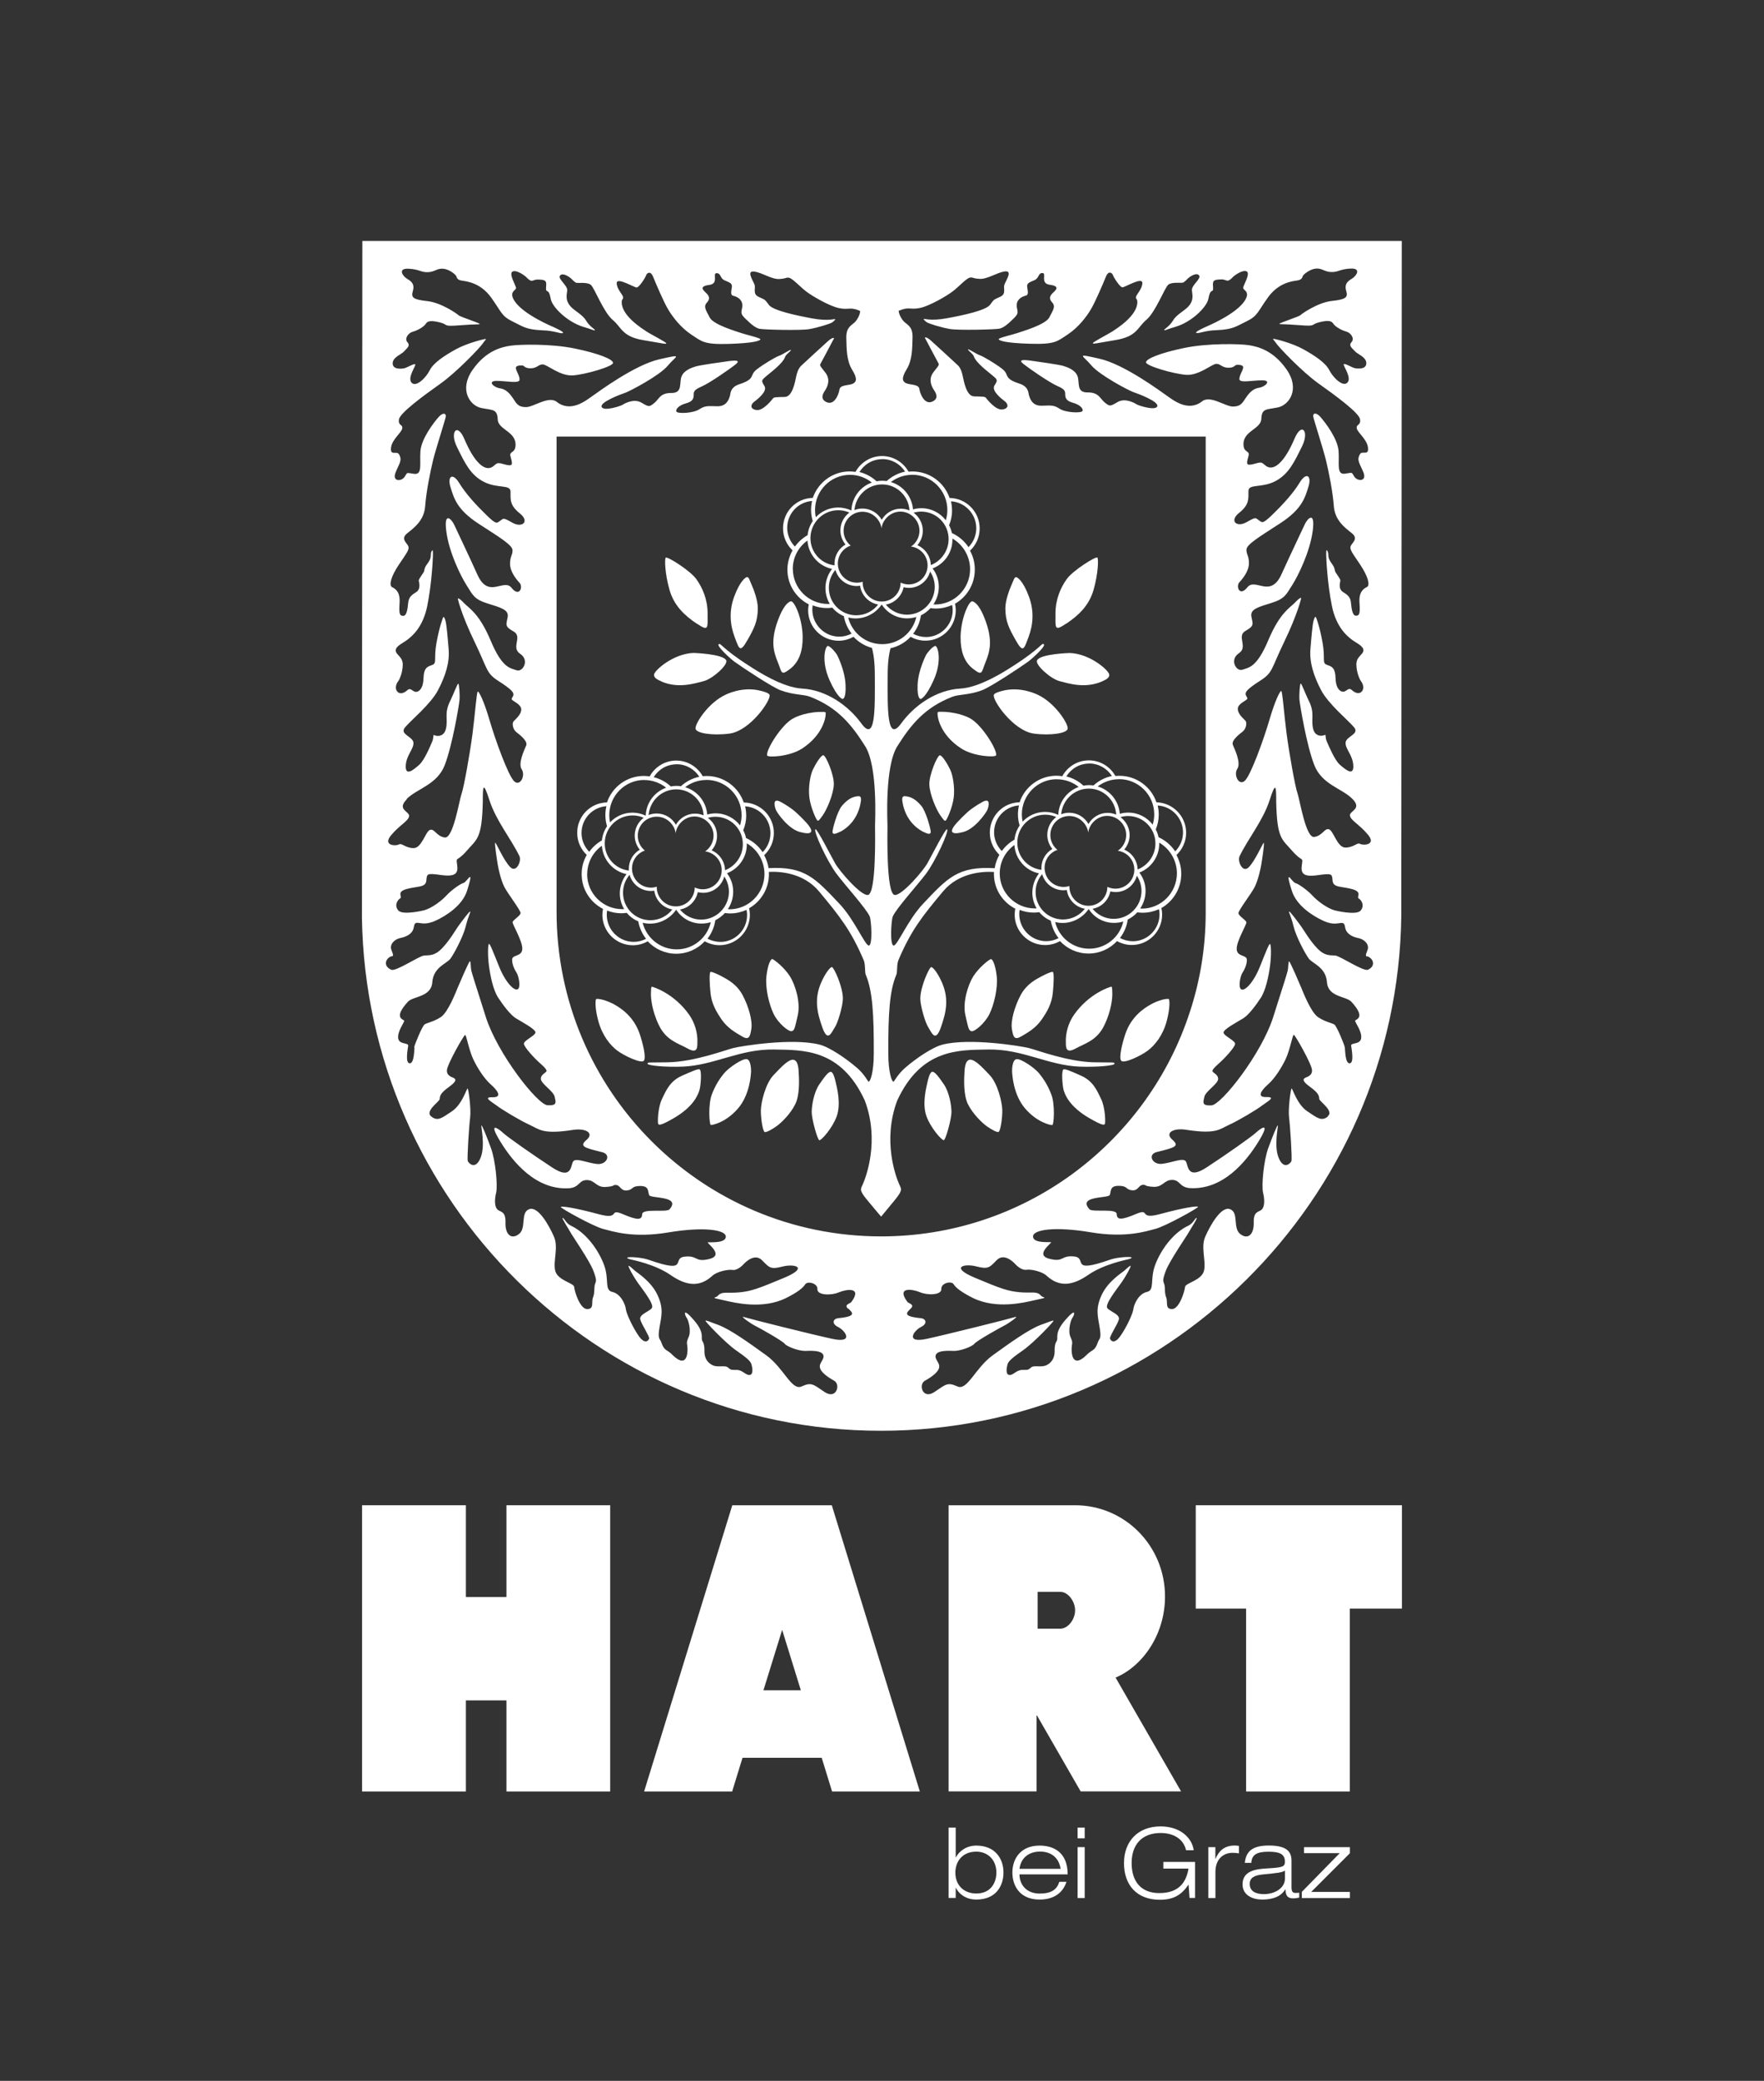 <?xml version="1.0" encoding="UTF-8"?> <svg xmlns="http://www.w3.org/2000/svg" id="a" viewBox="0 0 253.68 299.22"><rect x="0" y="0" width="253.68" height="299.22" fill="#333333" stroke="none"/><defs><style>.b{fill:#fff;}</style></defs><polygon class="b" points="72.83 216.45 72.83 229.65 67 229.65 67 216.45 52.07 216.45 52.07 257.61 67 257.61 67 244.51 72.83 244.51 72.83 257.61 87.75 257.61 87.75 216.45 72.83 216.45"></polygon><polygon class="b" points="171.96 216.45 171.96 231.31 179.2 231.31 179.2 257.61 194.12 257.61 194.12 231.31 201.61 231.31 201.61 216.45 171.96 216.45"></polygon><path class="b" d="M112.48,234.37l2.69,8.69h-5.38l2.69-8.69Zm19.8,23.24l-12.66-41.16h-14.31l-12.68,41.16h12.66l1.49-4.84h11.39l1.49,4.84h12.61Z"></path><path class="b" d="M154.61,231.56c0,1.3-1.01,2.64-2.13,2.64h-3.26v-5.3h3.26c1.12,0,2.13,1.37,2.13,2.66m12.93-1.99c0-7.29-5.79-13.12-12.93-13.12-.32,0-18.19,0-18.19,0v41.15h12.65v-11.02l6.34,11.02h14.44l-9.42-16.37c3.71-1.53,7.11-6,7.11-11.67"></path><path class="b" d="M140.4,272.28c2.08,0,2.89-1.55,2.89-3.01,0-1.86-1.27-3.01-2.89-3.01-2.08,0-3.01,1.51-3.01,3.01,0,1.91,1.31,3.01,3.01,3.01m-3.98-9.48h1.02v4.28h.03c.47-.93,1.56-1.69,2.93-1.69,2.68,0,3.91,1.84,3.91,3.88,0,1.79-.97,3.88-3.91,3.88-1.74,0-2.65-1.07-2.93-1.69h-.03v1.46h-1.02v-10.13Z"></path><path class="b" d="M152.53,268.73c-.29-1.8-1.59-2.48-2.96-2.48s-2.72,.69-2.96,2.48h5.91Zm.84,1.86c-.41,1.29-1.49,2.56-3.87,2.56-2.94,0-3.91-2.1-3.91-3.88,0-2.04,1.23-3.88,3.91-3.88,1.85,0,4.04,.82,4.04,4.14h-6.93c0,1.52,1.06,2.76,2.89,2.76,1.71,0,2.49-.58,2.84-1.69h1.02Z"></path><path class="b" d="M154.97,272.93h1.02v-7.32h-1.02v7.32Zm0-8.58h1.02v-1.55h-1.02v1.55Z"></path><path class="b" d="M170.93,271.03h-.03c-1.01,1.48-2.17,2.15-4.1,2.15-3.34,0-5.16-2.14-5.16-5.27s2-5.28,5.27-5.28c2.75,0,4.5,1.58,4.76,3.43h-1.1c-.4-1.7-1.89-2.48-3.66-2.48-2.69,0-4.17,1.67-4.17,4.32s1.35,4.32,3.98,4.32c2.96,0,3.89-1.72,4.2-3.52h-3.62v-.96h4.56v5.18h-.79l-.14-1.9Z"></path><path class="b" d="M173.76,265.61h1.02v1.67h.03c.37-.87,1.05-1.9,2.75-1.9,.29,0,.46,.03,.61,.06v1.07c-.32-.06-.62-.08-.94-.08-1.1,0-2.44,.69-2.44,2.77v3.73h-1.02v-7.32Z"></path><path class="b" d="M184.79,268.99c-.46,.29-1.15,.35-3.19,.55-1.19,.11-1.88,.48-1.88,1.35,0,1.14,.97,1.48,2.07,1.48,1.38,0,3-.76,3-2.26v-1.11Zm-5.77-1.13c.15-1.53,.97-2.48,3.42-2.48s3.29,.76,3.29,2.17v3.83c0,.61,.17,.82,.57,.82,.18,0,.36-.01,.54-.03v.7c-.21,.04-.52,.11-.86,.11-1.04,0-1.09-.72-1.11-1.29h-.03c-.32,.48-1.01,1.46-3.36,1.46-1.23,0-2.79-.55-2.79-2.19,0-1.98,2-2.21,3.58-2.29,2.24-.13,2.51-.25,2.51-.97,0-1.06-.69-1.43-2.37-1.43s-2.39,.44-2.46,1.6h-.94Z"></path><polygon class="b" points="187.53 265.61 187.53 266.48 192.66 266.48 187.21 272.05 187.21 272.93 194.13 272.93 194.13 272.05 188.56 272.05 194.13 266.48 194.13 265.61 187.53 265.61"></polygon><path class="b" d="M121.14,100.51s.56,.13,.46-2.04-1.24-4.33-1.24-4.33c-.03-.07-.85-1.21-1.33-1.26-.42,.19-.9,2.27,.24,4.87,1.15,2.6,1.87,2.76,1.87,2.76"></path><path class="b" d="M113.62,96.19c1.37-1.05,1.81-2.68,1.81-4.5,0-2.23-.8-4.01-.8-4.01-.57-1.33-.89-1.21-.89-1.21,0,0-.88,0-1.9,2.82-1.02,2.82-.63,4.36,0,5.89,.63,1.54,.42,2.05,1.79,1"></path><path class="b" d="M107.48,92.07c.98-1.73,1.5-2.74,1.5-4.63,0-1.18-.66-2.8-.66-2.8-.57-1.33-.62-1.66-.89-1.66-.15,0-.97,.46-1.83,2.77-.78,2.08-.62,4.06,.03,5.8,.68,1.81,.78,2.39,1.85,.51"></path><path class="b" d="M100.22,89.68c1.74,1.17,1.54,.65,1.54-1.5,0-1.98-.74-3.69-1.64-4.93-.87-1.2-4.14-3.27-4.38-3.06-.18,.16-.13,2.25,.53,4.59,.66,2.34,2.2,3.74,3.94,4.91"></path><path class="b" d="M95.12,98c2.43,1.05,4.75,.28,6.06-.05s3.55-2.36,3.26-2.99c-.44-.94-4.7-1.07-4.7-1.07-2.96,.1-5.69,2.57-5.69,3.14,0,.44,.44,.68,1.08,.96"></path><path class="b" d="M109.49,99.36c-2.71-.76-5.19,.56-5.19,.56-2.37,1.11-4.28,3.98-4.28,4.82,0,.7,2.44,1.07,4.88,.75,3.03-.4,6.13-4.98,5.75-5.61-.15-.25-.78-.42-1.14-.52"></path><path class="b" d="M117.78,102.37c-2.37,.12-3.72,.94-3.72,.94-1.65,.86-3.94,4.53-3.74,5.32,.08,.32,3.19,.2,5.03-.99,3.03-1.97,3.38-4.53,3.38-4.81,0-.45,.22-.49-.95-.45"></path><path class="b" d="M120.89,119.58c2.08-1.14,2.66-3.1,2.82-3.85,.16-.76,.22-1.27-.28-1.24-.94,.06-1.61,.54-2.33,1.36-.72,.83-1.4,3.47-1.38,3.78,.02,.4,.37,.34,1.17-.06"></path><path class="b" d="M114.25,116.62c-.31-.26-1.21-.91-2.02-1.33-1.21-.63-.83,.76-.63,1.21,.21,.45,1.75,2.69,3.44,3.14,1.68,.45,1.9,0,1.37-.78-.49-.72-1.85-1.98-2.16-2.24"></path><path class="b" d="M118.4,108.6c-.37,0-1.17,1.36-1.52,2.11-.35,.75-.66,2.48-.49,3.93,.17,1.45,1.01,3.31,1.18,3.35,.13,.03,.14,.12,.75-.75,.61-.87,1.52-2.99,1.59-4.4,.07-1.38-1.15-4.24-1.51-4.24"></path><path class="b" d="M120.05,147.75c.46-.7,1.13-3.03,1.16-4.08,.05-1.68-1.3-4.63-1.58-4.61-.28,.02-.9,.89-1.37,1.86-1.25,2.56-.79,4.59,0,6.82,.79,2.24,1.32,.7,1.79,0"></path><path class="b" d="M113.85,148.28c.42-.09,.46-.49,.88-2.31,.42-1.82-.35-4.35-1.14-5.59-.81-1.28-2.3-2.44-2.53-2.47-.23-.02-.65,.79-.84,2.47-.19,1.68,.37,4.05,1.04,5.43,.67,1.37,2.16,2.56,2.58,2.47"></path><path class="b" d="M106.7,149.03c1,.58,1.16,.09,1.35-1.07,.19-1.17-.39-3.24-1.25-4.85-.86-1.62-2.23-2.29-3.02-2.72-.48-.26-1.42-.7-1.6-.63-.19,.07-.16,1.56,0,3.05,.16,1.49,.77,2.58,1.6,3.8,.84,1.21,1.93,1.84,2.93,2.42"></path><path class="b" d="M98.9,150.78c1.35,.75,1.39-.09,1.39-.81,.07-1.44-.38-2.91-1.18-4.05-2.18-3.1-5.22-4.03-5.36-4.03s-.12,.42-.14,.95c-.02,.54,.09,2.42,1.16,4.61,1.07,2.19,2.78,2.58,4.13,3.33"></path><path class="b" d="M88.37,144.45c-1.12-.62-2.4-.92-2.64-.78-.1,.06-.23,1.19,.33,3.21s1.69,3.42,2.69,4.18c1,.76,3.51,1.94,3.85,1.46,.35-.49-.16-2.54-.63-3.91-.86-2.47-2.69-3.64-3.61-4.16"></path><path class="b" d="M98.05,154.7c-1.68,.74-2.26,2.08-2.87,3.38-.61,1.29-.62,3.46-.52,3.55,.1,.09,.15,.38,2.28-.87,2.83-1.65,3.48-3.38,3.67-4.09,.18-.69,.32-2.66,.02-2.88-.21-.16-1.21,.31-2.59,.91"></path><path class="b" d="M107.36,152.3c-.65-.07-2.57,1.23-3.26,2.07-.51,.62-1.23,1.64-1.75,3.06-.52,1.42-.36,4.32-.12,4.34,.24,.02,2.17-.37,3.89-2.36,1.72-1.99,1.86-4.83,1.89-5.31,.01-.21,0-1.73-.65-1.81"></path><path class="b" d="M114.12,152.39c-.71-.09-1.72,.98-2.89,2.22-1.17,1.24-1.79,3.93-1.81,5.05-.02,1.12,.28,3.11,.57,3.13,.3,.02,.94-.33,1.62-.8,.78-.54,2.07-1.83,2.75-3.2,.68-1.36,.56-3.67,.5-4.59-.02-.28-.03-1.71-.75-1.8"></path><path class="b" d="M119.48,154.12c-.35,0-.85,.63-1.65,1.8-.8,1.17-1.1,3.07-1.1,4.02s.82,3.97,1.1,4.02c.28,.05,1.88-1.74,2.49-3.42,.68-1.89,0-4.29-.16-5.01-.07-.33-.33-1.4-.68-1.4"></path><path class="b" d="M133.2,94.14s-1.15,2.17-1.24,4.33,.46,2.04,.46,2.04c0,0,.72-.16,1.87-2.76s.66-4.68,.24-4.87c-.49,.05-1.3,1.19-1.33,1.26"></path><path class="b" d="M139.83,86.47s-.33-.12-.89,1.21c0,0-.8,1.78-.8,4.01,0,1.82,.44,3.45,1.81,4.5,1.37,1.05,1.16,.54,1.79-1,.63-1.54,1.02-3.07,0-5.89-1.02-2.82-1.9-2.82-1.9-2.82"></path><path class="b" d="M147.93,91.56c.65-1.74,.81-3.73,.03-5.8-.86-2.32-1.69-2.77-1.83-2.77-.27,0-.32,.34-.89,1.66,0,0-.66,1.62-.66,2.8,0,1.89,.52,2.9,1.5,4.63,1.06,1.87,1.17,1.3,1.85-.52"></path><path class="b" d="M153.34,89.68c1.74-1.17,3.28-2.57,3.94-4.91,.66-2.34,.71-4.43,.53-4.59-.24-.21-3.51,1.86-4.38,3.06-.9,1.24-1.64,2.95-1.64,4.93,0,2.16-.2,2.67,1.54,1.5"></path><path class="b" d="M149.13,94.96c-.29,.63,1.95,2.66,3.26,2.99,1.31,.33,3.62,1.1,6.06,.05,.64-.28,1.08-.52,1.08-.96,0-.58-2.73-3.04-5.69-3.14,0,0-4.27,.12-4.7,1.06"></path><path class="b" d="M148.67,105.49c2.44,.32,4.88-.05,4.88-.75,0-.84-1.92-3.71-4.28-4.82,0,0-2.48-1.31-5.19-.56-.36,.1-.99,.27-1.14,.52-.38,.62,2.72,5.21,5.75,5.61"></path><path class="b" d="M143.25,108.62c.2-.79-2.09-4.45-3.74-5.32,0,0-1.35-.82-3.72-.94-1.17-.04-.94,0-.95,.45,0,.28,.34,2.84,3.38,4.81,1.84,1.19,4.95,1.31,5.03,.99"></path><path class="b" d="M130.14,114.49c-.5-.03-.44,.48-.28,1.23,.16,.76,.74,2.71,2.82,3.85,.8,.4,1.15,.45,1.17,.06,.02-.31-.66-2.96-1.38-3.78-.72-.83-1.39-1.3-2.33-1.36"></path><path class="b" d="M138.53,119.64c1.68-.45,3.23-2.69,3.44-3.14,.21-.45,.58-1.84-.63-1.21-.81,.43-1.72,1.07-2.02,1.33-.3,.26-1.66,1.52-2.16,2.24-.53,.78-.31,1.23,1.37,.78"></path><path class="b" d="M135.98,118c.17-.04,1.01-1.9,1.18-3.35,.17-1.45-.14-3.18-.49-3.93-.35-.75-1.15-2.11-1.51-2.11s-1.58,2.86-1.51,4.24c.07,1.42,.97,3.53,1.58,4.4,.61,.87,.62,.78,.75,.75"></path><path class="b" d="M133.93,139.06c-.28-.02-1.62,2.93-1.58,4.61,.03,1.05,.7,3.38,1.16,4.08,.46,.7,1,2.24,1.79,0,.79-2.24,1.25-4.26,0-6.82-.46-.98-1.09-1.84-1.37-1.86"></path><path class="b" d="M142.5,137.92c-.23,.02-1.72,1.19-2.53,2.47-.78,1.24-1.56,3.77-1.14,5.59,.42,1.82,.46,2.21,.88,2.31,.42,.09,1.9-1.1,2.58-2.47,.67-1.37,1.23-3.75,1.05-5.43-.19-1.68-.6-2.49-.84-2.47"></path><path class="b" d="M149.79,140.39c-.79,.42-2.16,1.1-3.02,2.72-.86,1.62-1.44,3.69-1.25,4.85,.19,1.16,.35,1.65,1.35,1.07,1-.58,2.09-1.21,2.93-2.42,.84-1.21,1.44-2.3,1.6-3.8,.16-1.49,.19-2.98,0-3.05-.19-.07-1.13,.37-1.6,.63"></path><path class="b" d="M159.82,141.88c-.14,0-3.18,.93-5.36,4.03-.8,1.14-1.25,2.61-1.18,4.05,0,.72,.05,1.56,1.39,.82,1.35-.75,3.07-1.14,4.13-3.33,1.07-2.19,1.18-4.08,1.16-4.61-.02-.54,0-.96-.14-.96"></path><path class="b" d="M165.47,144.45c-.92,.51-2.75,1.69-3.61,4.16-.46,1.37-.98,3.42-.63,3.91,.35,.49,2.86-.7,3.85-1.46,1-.76,2.14-2.15,2.69-4.18s.42-3.15,.32-3.21c-.23-.14-1.52,.15-2.63,.78"></path><path class="b" d="M155.51,154.7c-1.38-.61-2.38-1.07-2.59-.91-.29,.22-.15,2.19,.02,2.88,.18,.71,.83,2.43,3.67,4.09,2.14,1.25,2.18,.96,2.28,.87,.1-.09,.09-2.26-.52-3.55-.61-1.29-1.19-2.64-2.87-3.38"></path><path class="b" d="M149.46,154.37c-.7-.84-2.61-2.14-3.26-2.07-.65,.07-.67,1.6-.65,1.81,.03,.48,.17,3.32,1.89,5.31,1.72,1.99,3.65,2.39,3.89,2.36,.24-.02,.41-2.93-.12-4.34-.52-1.42-1.24-2.44-1.75-3.06"></path><path class="b" d="M139.45,152.39c-.71,.09-.73,1.52-.75,1.8-.06,.93-.17,3.23,.5,4.59,.68,1.36,1.97,2.65,2.75,3.2,.68,.47,1.32,.82,1.62,.8,.3-.02,.59-2.01,.57-3.13-.02-1.12-.64-3.81-1.81-5.05-1.17-1.24-2.18-2.31-2.89-2.22"></path><path class="b" d="M134.08,154.12c-.35,0-.61,1.07-.68,1.4-.15,.72-.84,3.13-.16,5.01,.61,1.68,2.21,3.48,2.49,3.42,.28-.05,1.1-3.07,1.1-4.02s-.3-2.85-1.1-4.02c-.8-1.17-1.31-1.8-1.65-1.8"></path><path class="b" d="M169,122.42c-.59-.88-1.42-1.59-2.39-2.03-.08-.4-.22-.77-.4-1.12,.28-.67,.43-1.4,.43-2.16,0-.44-.06-.86-.15-1.28,2.02,.12,3.63,1.8,3.64,3.86,0,1.07-.43,2.03-1.12,2.73m-4.84,8.22c-.07,0-.13,0-.2,0,.47-.7,.75-1.52,.77-2.41,.03-1.04-.31-2-.89-2.76,1.67-.64,2.86-2.26,2.86-4.16,0-.05,0-.09,0-.14,1.51,.88,2.53,2.52,2.54,4.4,0,2.81-2.26,5.09-5.07,5.09m-1.29,4.68c-.66,0-1.28-.17-1.83-.46,.59-.75,.98-1.66,1.12-2.65,.52-.26,.99-.61,1.38-1.04,.25,.04,.51,.06,.77,.06,.83,0,1.62-.19,2.34-.51,.05,.24,.08,.48,.08,.73,0,2.14-1.72,3.88-3.85,3.88m-6.26,1.07c-2.37,0-4.35-1.63-4.9-3.83,.34,.08,.69,.13,1.06,.13,1.54,0,2.92-.79,3.75-1.99h.02c.77,1.19,2.1,1.98,3.64,1.98,.46,0,.91-.07,1.33-.2-.51,2.24-2.51,3.91-4.9,3.91m-6.18-1.08c-2.13,0-3.87-1.74-3.88-3.88,0-.21,.02-.42,.05-.62,.64,.25,1.33,.39,2.05,.39,.27,0,.53-.03,.78-.06,.44,.53,1,.95,1.65,1.22,.17,.94,.56,1.79,1.12,2.51-.53,.28-1.14,.44-1.78,.44m-6.68-9.73c0-1.69,.83-3.18,2.11-4.1,.13,2.03,1.61,3.69,3.54,4.08-.57,.74-.93,1.66-.96,2.66-.02,.87,.21,1.68,.62,2.37-.08,0-.17,.01-.25,.01-2.79,0-5.06-2.25-5.06-5.03m-.81-5.92c0-2.05,1.58-3.72,3.58-3.86-.1,.42-.15,.85-.15,1.3,0,.55,.09,1.09,.24,1.59-.4,.59-.66,1.28-.74,2.03-.72,.41-1.34,.97-1.82,1.64-.68-.7-1.11-1.65-1.11-2.7m7.35-2.53c.57,0,1.11,.12,1.59,.34-.78,.58-1.29,1.51-1.29,2.56,0,.77,.28,1.48,.73,2.03-.95,.55-1.58,1.57-1.58,2.75,0,.08,0,.17,.01,.25-1.97-.23-3.49-1.91-3.47-3.95,.02-2.2,1.81-3.98,4-3.98m1.69-5.09c1.19,0,2.28,.42,3.14,1.1-1.67,.6-2.87,2.16-2.94,4.02-.58-.27-1.22-.43-1.9-.43-1.27,0-2.42,.54-3.23,1.4-.07-.33-.11-.68-.11-1.03,0-2.8,2.25-5.07,5.04-5.07m4.65-2.26c1.37,0,2.57,.72,3.26,1.8-1.01,.21-1.91,.69-2.65,1.36-.21-.03-.42-.05-.64-.05-.27,0-.54,.03-.8,.08-.68-.64-1.52-1.1-2.46-1.33,.68-1.11,1.89-1.85,3.28-1.85m4.3,2.24c2.79,0,5.06,2.27,5.06,5.07,0,.51-.08,1-.22,1.47-.82-1.05-2.08-1.73-3.51-1.73-.42,0-.83,.06-1.22,.17-.15-1.87-1.44-3.42-3.18-3.93,.85-.65,1.91-1.04,3.06-1.04m.75,10.12c.49-.56,.78-1.29,.78-2.09,0-1.06-.53-2-1.32-2.58,.35-.1,.71-.16,1.09-.16,2.19,0,3.96,1.78,3.94,3.98-.01,1.69-1.08,3.13-2.56,3.71-.03-1.29-.81-2.38-1.93-2.86m-2,6.01c.25,.06,.5,.1,.77,.1,1.46,0,2.69-1,3.05-2.35,.42,.63,.67,1.39,.67,2.22-.02,2.2-1.81,3.98-4,3.98-1.23,0-2.32-.57-3.04-1.45,1.28-.22,2.3-1.22,2.56-2.5m-7.07-11.09c.17-2.06,1.89-3.69,3.98-3.69s3.82,1.66,3.93,3.74c-.38-.16-.8-.25-1.24-.25-1.18,0-2.2,.65-2.75,1.6-.55-.97-1.58-1.62-2.77-1.62-.41,0-.8,.08-1.15,.22m3.41,13.58c-.73,.94-1.87,1.55-3.15,1.55-2.19,0-3.96-1.78-3.94-3.98,0-.97,.36-1.85,.94-2.54,.38,1.34,1.6,2.32,3.06,2.32,.17,0,.33-.02,.49-.04,.19,1.37,1.24,2.46,2.59,2.7m-2.22-3.17s0-.07,0-.1c-.26,.08-.54,.13-.83,.13-1.51,0-2.73-1.23-2.74-2.74,0-1.2,.77-2.22,1.85-2.59-.62-.5-1.02-1.27-1.02-2.13,0-1.51,1.21-2.74,2.72-2.74s2.59,1.21,2.73,2.39c.12-1.18,1.25-2.41,2.72-2.41s2.73,1.23,2.74,2.74c0,.95-.48,1.79-1.21,2.28,1.34,.18,2.38,1.32,2.38,2.71,0,1.51-1.21,2.74-2.72,2.74-.41,0-.81-.1-1.16-.26,0,1.51-1.22,2.72-2.72,2.72s-2.73-1.23-2.74-2.74m-31.81-38.71c.34,.08,.69,.13,1.06,.13,1.54,0,2.92-.79,3.75-1.99h.02c.77,1.19,2.1,1.98,3.64,1.98,.46,0,.91-.07,1.33-.2-.51,2.24-2.51,3.91-4.9,3.91s-4.35-1.63-4.9-3.83m-1.28,2.75c-2.13,0-3.87-1.74-3.88-3.88,0-.21,.02-.42,.05-.62,.64,.25,1.33,.39,2.05,.39,.27,0,.53-.03,.78-.06,.44,.53,1,.95,1.65,1.22,.17,.94,.56,1.79,1.12,2.51-.53,.28-1.14,.44-1.78,.44m-6.68-9.73c0-1.69,.83-3.18,2.11-4.09,.13,2.02,1.61,3.68,3.54,4.08-.57,.74-.93,1.66-.95,2.66-.02,.87,.21,1.68,.62,2.37-.08,0-.17,.01-.25,.01-2.79,0-5.05-2.25-5.06-5.03m-.81-5.92c0-2.05,1.58-3.72,3.58-3.86-.1,.42-.15,.85-.15,1.3,0,.56,.09,1.09,.24,1.59-.4,.59-.66,1.28-.74,2.03-.72,.41-1.34,.97-1.82,1.64-.68-.7-1.11-1.65-1.11-2.7m7.35-2.53c.57,0,1.1,.12,1.59,.34-.78,.58-1.29,1.51-1.29,2.56,0,.77,.28,1.48,.73,2.03-.94,.55-1.58,1.58-1.58,2.75,0,.08,0,.16,.01,.25-1.97-.23-3.49-1.91-3.47-3.95,.02-2.2,1.81-3.98,4-3.98m1.69-5.09c1.19,0,2.28,.42,3.14,1.11-1.67,.59-2.87,2.16-2.94,4.02-.58-.27-1.22-.43-1.9-.43-1.27,0-2.42,.54-3.22,1.4-.07-.33-.11-.68-.11-1.03,0-2.8,2.25-5.07,5.04-5.07m4.65-2.26c1.37,0,2.57,.72,3.26,1.8-1.01,.21-1.91,.69-2.65,1.36-.21-.03-.42-.05-.64-.05-.28,0-.54,.03-.81,.08-.68-.63-1.52-1.1-2.46-1.33,.68-1.11,1.89-1.85,3.28-1.85m4.3,2.24c2.79,0,5.06,2.27,5.06,5.07,0,.51-.08,1-.22,1.47-.82-1.05-2.08-1.73-3.51-1.73-.42,0-.83,.06-1.21,.17-.15-1.87-1.44-3.42-3.18-3.93,.85-.65,1.91-1.04,3.06-1.04m2.68,12.98c-.03-1.29-.82-2.38-1.93-2.86,.49-.56,.78-1.29,.78-2.09,0-1.06-.53-2-1.32-2.58,.35-.1,.71-.16,1.09-.16,2.19,0,3.96,1.78,3.94,3.98-.01,1.69-1.08,3.13-2.56,3.71m3.05-7.9c0-.44-.06-.87-.15-1.27,2.02,.12,3.63,1.8,3.64,3.86,0,1.07-.43,2.03-1.12,2.73-.59-.88-1.42-1.59-2.39-2.03-.08-.4-.22-.77-.4-1.12,.28-.67,.43-1.4,.43-2.16m-2.48,13.54c-.07,0-.13,0-.2,0,.46-.7,.75-1.52,.77-2.41,.03-1.04-.31-2-.89-2.76,1.67-.64,2.86-2.26,2.85-4.16,0-.05,0-.09,0-.14,1.51,.88,2.53,2.52,2.54,4.4,0,2.81-2.26,5.09-5.07,5.09m-4.5-2.49c.25,.06,.5,.1,.77,.1,1.46,0,2.69-1,3.05-2.35,.42,.63,.67,1.4,.67,2.22-.02,2.2-1.81,3.98-4,3.98-1.23,0-2.32-.57-3.04-1.45,1.28-.22,2.3-1.22,2.56-2.5m-7.07-11.09c.17-2.06,1.89-3.69,3.98-3.69s3.82,1.66,3.93,3.74c-.38-.16-.8-.25-1.24-.25-1.18,0-2.2,.65-2.75,1.6-.55-.97-1.58-1.62-2.77-1.62-.41,0-.8,.08-1.15,.22m3.41,13.58c-.73,.94-1.87,1.55-3.15,1.55-2.19,0-3.96-1.78-3.94-3.98,0-.97,.36-1.86,.94-2.55,.38,1.34,1.6,2.32,3.06,2.32,.17,0,.33-.02,.49-.04,.19,1.37,1.24,2.46,2.59,2.7m-2.22-3.17s0-.07,0-.1c-.26,.08-.54,.13-.83,.13-1.51,0-2.73-1.22-2.74-2.74,0-1.2,.77-2.22,1.85-2.59-.62-.5-1.02-1.27-1.02-2.13,0-1.51,1.21-2.74,2.72-2.74s2.59,1.21,2.73,2.39c.12-1.18,1.25-2.41,2.72-2.41s2.73,1.23,2.74,2.74c0,.95-.48,1.79-1.21,2.28,1.34,.18,2.38,1.32,2.38,2.71,0,1.51-1.21,2.74-2.72,2.74-.41,0-.8-.1-1.16-.26,0,1.51-1.22,2.72-2.72,2.72s-2.73-1.23-2.74-2.74m9.09,7.84c-.66,0-1.28-.17-1.83-.46,.58-.75,.98-1.66,1.12-2.65,.52-.26,.99-.61,1.38-1.04,.25,.04,.51,.06,.77,.06,.83,0,1.62-.19,2.34-.51,.05,.24,.08,.48,.08,.73,0,2.14-1.72,3.88-3.86,3.88m-28.28,39.13c-.07,0-.13,0-.2,0,.47-.7,.75-1.52,.77-2.41,.03-1.04-.31-2-.89-2.76,1.67-.64,2.86-2.26,2.85-4.16,0-.05,0-.09,0-.14,1.51,.88,2.53,2.52,2.54,4.4,0,2.81-2.26,5.09-5.07,5.09m-1.29,4.68c-.66,0-1.28-.17-1.83-.46,.58-.75,.98-1.66,1.12-2.65,.52-.26,.99-.61,1.38-1.04,.25,.04,.51,.06,.77,.06,.83,0,1.62-.19,2.34-.51,.05,.24,.08,.48,.08,.73,0,2.14-1.72,3.88-3.86,3.88m-6.26,1.07c-2.36,0-4.35-1.63-4.9-3.83,.34,.09,.69,.13,1.06,.13,1.54,0,2.92-.79,3.75-1.99h.02c.77,1.19,2.1,1.98,3.64,1.98,.46,0,.91-.07,1.33-.2-.51,2.24-2.51,3.91-4.9,3.91m-6.18-1.08c-2.14,0-3.87-1.74-3.88-3.88,0-.21,.02-.42,.05-.62,.64,.25,1.33,.39,2.05,.39,.27,0,.53-.03,.78-.06,.44,.53,1,.95,1.65,1.22,.17,.94,.56,1.79,1.12,2.51-.53,.28-1.14,.44-1.78,.44m-6.68-9.73c0-1.69,.83-3.18,2.11-4.09,.13,2.02,1.61,3.68,3.54,4.08-.57,.74-.93,1.66-.96,2.66-.02,.87,.21,1.68,.62,2.37-.09,0-.17,.01-.26,.01-2.79,0-5.06-2.25-5.06-5.03m-.81-5.92c0-2.05,1.58-3.72,3.58-3.86-.1,.42-.15,.85-.15,1.3,0,.55,.09,1.09,.24,1.59-.4,.59-.66,1.28-.74,2.03-.72,.41-1.34,.97-1.82,1.64-.68-.7-1.11-1.65-1.11-2.7m7.35-2.53c.57,0,1.11,.12,1.59,.34-.78,.58-1.29,1.51-1.29,2.56,0,.77,.28,1.48,.73,2.03-.95,.55-1.58,1.58-1.58,2.75,0,.08,0,.16,.01,.25-1.97-.23-3.49-1.91-3.47-3.95,.02-2.2,1.81-3.98,4-3.98m1.69-5.09c1.19,0,2.28,.42,3.14,1.1-1.67,.6-2.87,2.16-2.94,4.02-.58-.27-1.22-.43-1.9-.43-1.27,0-2.42,.54-3.23,1.4-.07-.33-.11-.68-.11-1.03,0-2.8,2.25-5.07,5.04-5.07m4.65-2.26c1.37,0,2.57,.72,3.26,1.8-1.01,.21-1.91,.69-2.65,1.36-.21-.03-.42-.05-.64-.05-.28,0-.54,.03-.81,.08-.68-.63-1.52-1.1-2.46-1.33,.68-1.11,1.89-1.85,3.28-1.85m4.3,2.24c2.79,0,5.06,2.27,5.06,5.07,0,.51-.08,1-.22,1.47-.82-1.05-2.08-1.73-3.51-1.73-.42,0-.83,.06-1.21,.17-.15-1.87-1.44-3.42-3.18-3.93,.85-.65,1.91-1.04,3.06-1.04m.75,10.12c.49-.56,.78-1.29,.78-2.09,0-1.06-.52-2-1.32-2.58,.35-.1,.71-.16,1.09-.16,2.19,0,3.96,1.78,3.94,3.98-.01,1.69-1.08,3.13-2.56,3.71-.03-1.28-.81-2.38-1.93-2.86m-2,6.01c.25,.06,.5,.1,.77,.1,1.47,0,2.69-1,3.05-2.35,.42,.63,.67,1.39,.67,2.22-.02,2.2-1.81,3.98-4,3.98-1.23,0-2.32-.57-3.04-1.45,1.28-.22,2.3-1.22,2.56-2.5m-7.07-11.09c.17-2.06,1.89-3.69,3.98-3.69s3.82,1.66,3.93,3.74c-.38-.16-.8-.25-1.24-.25-1.18,0-2.2,.65-2.75,1.6-.55-.97-1.58-1.62-2.77-1.62-.41,0-.8,.08-1.15,.22m3.41,13.58c-.73,.94-1.87,1.55-3.15,1.55-2.19,0-3.96-1.78-3.94-3.98,0-.97,.36-1.86,.94-2.55,.38,1.34,1.6,2.32,3.06,2.32,.17,0,.33-.02,.49-.04,.19,1.37,1.24,2.46,2.59,2.7m-2.22-3.17s0-.07,0-.1c-.26,.08-.54,.13-.83,.13-1.51,0-2.73-1.23-2.74-2.74,0-1.2,.77-2.22,1.85-2.59-.62-.5-1.02-1.27-1.02-2.13,0-1.51,1.21-2.74,2.72-2.74s2.59,1.21,2.73,2.39c.12-1.18,1.25-2.42,2.71-2.42s2.73,1.23,2.74,2.74c0,.95-.48,1.79-1.21,2.28,1.34,.18,2.38,1.32,2.38,2.71,0,1.51-1.21,2.74-2.72,2.74-.41,0-.8-.1-1.16-.26,0,1.51-1.22,2.72-2.72,2.72s-2.73-1.23-2.74-2.74m12.86-10.38c0-.44-.06-.86-.15-1.27,2.02,.12,3.63,1.8,3.64,3.86,0,1.07-.43,2.03-1.12,2.73-.59-.88-1.42-1.59-2.39-2.03-.08-.4-.22-.77-.4-1.12,.28-.67,.43-1.4,.43-2.16m58.99-1.86c-.76-2.22-2.86-3.81-5.33-3.81-.19,0-.38,.01-.57,.03-.75-1.34-2.18-2.25-3.82-2.25s-3.08,.92-3.82,2.28c-.27-.04-.55-.07-.83-.07-2.47,0-4.56,1.6-5.31,3.82-2.38,.04-4.29,1.98-4.28,4.38,0,1.25,.54,2.37,1.37,3.17-.33,.59-.57,1.24-.67,1.93-5.3-.32-6.81,1.43-10.28,5.09-2.21,2.32-3.71,6.05-4.25,6.03-.57-.02-.36-3.6-.13-4.17,.43-1.07,3.56-4.54,4.75-6.11,1.36-1.79,3.43-6.27,3.05-6.44-.23-.1-2.18,3.75-2.82,4.89-.64,1.14-3.68,4.66-4.7,4.56-1.25-.12-1.04-9.19-1.04-9.85s-.42-8.61,1.41-11.53c1.96-3.12,3.96-5.58,7.89-7.11,1.02-.4,2.35-.23,4.27-.94,1.23-.45,5.55-3.32,6.64-4.11,.59-.43,2.55-2.21,2.29-2.49-.32-.34-.2,.39-4.46,3.12-1,.64-4.7,3.07-7.56,3.23-3.48,.19-6.65,2.45-8.48,4.97-2.11,2.95-1.99-2.15-1.97-6.9,0-1.86,.19-3.08,.41-3.87,1.13-.25,2.13-.84,2.89-1.65,.63,.36,1.36,.56,2.13,.56,2.41,0,4.36-1.96,4.36-4.38,0-.32-.04-.63-.11-.93,1.71-.98,2.86-2.82,2.85-4.93,0-.98-.25-1.9-.69-2.7,.86-.8,1.39-1.94,1.39-3.2,0-2.4-1.94-4.35-4.33-4.38-.76-2.22-2.86-3.81-5.33-3.81-.19,0-.38,.01-.57,.03-.75-1.34-2.18-2.25-3.81-2.25s-3.08,.92-3.82,2.28c-.27-.04-.55-.07-.83-.07-2.47,0-4.55,1.6-5.31,3.81-2.38,.04-4.29,1.98-4.28,4.38,0,1.25,.53,2.37,1.37,3.17-.47,.82-.74,1.77-.74,2.78,0,2.17,1.25,4.05,3.07,4.98-.05,.28-.09,.56-.09,.85,0,2.42,1.97,4.38,4.38,4.38,.78,0,1.51-.21,2.14-.57,.71,.76,1.62,1.32,2.65,1.6,.23,.79,.42,2.02,.42,3.92,.02,4.75,.14,9.85-1.97,6.9-1.83-2.51-5-4.78-8.48-4.97-2.86-.15-6.55-2.58-7.56-3.23-4.26-2.72-4.14-3.45-4.46-3.12-.26,.27,1.7,2.06,2.29,2.49,1.09,.79,5.41,3.66,6.64,4.11,1.93,.71,3.26,.54,4.27,.94,3.92,1.53,5.93,3.99,7.89,7.11,1.83,2.92,1.41,10.86,1.41,11.53s.21,9.73-1.04,9.85c-1.02,.1-4.06-3.42-4.7-4.56-.64-1.14-2.6-4.99-2.82-4.89-.38,.17,1.69,4.65,3.05,6.44,1.19,1.58,4.32,5.05,4.75,6.11,.23,.57,.44,4.15-.13,4.17-.54,.02-2.05-3.71-4.25-6.03-3.45-3.63-4.95-5.39-10.17-5.1-.1-.66-.32-1.29-.63-1.86,.85-.8,1.39-1.93,1.39-3.2,0-2.4-1.94-4.35-4.33-4.38-.76-2.22-2.86-3.81-5.33-3.81-.19,0-.38,.01-.57,.03-.75-1.34-2.18-2.25-3.81-2.25s-3.08,.92-3.82,2.28c-.27-.04-.55-.07-.83-.07-2.47,0-4.56,1.6-5.31,3.81-2.38,.04-4.29,1.98-4.28,4.38,0,1.25,.53,2.37,1.37,3.17-.47,.82-.74,1.77-.73,2.78,0,2.17,1.25,4.05,3.07,4.98-.05,.28-.09,.56-.09,.85,0,2.42,1.97,4.38,4.38,4.38,.78,0,1.51-.21,2.14-.57,1.03,1.1,2.48,1.79,4.1,1.79s3.08-.69,4.1-1.79c.63,.35,1.36,.56,2.13,.56,2.41,0,4.36-1.96,4.36-4.38,0-.32-.04-.63-.11-.93,1.71-.98,2.86-2.82,2.85-4.93,0-.1,0-.2-.01-.3,1.6-.08,4.99,.12,7.24,2.83,2.99,3.6,4.58,5.6,6.4,9.87,.27,.63,.13,1.69,.3,2.1,.97,2.28,1.17,5.67,1.15,11.3,0,2.71-.5,4.07-.74,4.07-.11,0-.55-1.04-1.73-2.04-1.48-1.27-3.87-2.93-5.35-3.3-3.94-.99-11.29,.22-12.4,.5-1.11,.28-5.58,1.98-9.4,2.05-2.79,.05-2.91-.05-2.91,.21s2.59,.51,5.06,.41c4.56-.19,8.19-2.55,13.15-2.46,4.14,.08,9.59-.14,13.03,7.34,2.18,5.81,.14,11.07-.29,12.04-.32,.71-.55,.83,.63,2.26,1.26,1.54,1.98,2.36,2.01,2.39h0s.71-.85,1.97-2.39c1.17-1.43,.94-1.55,.63-2.26-.44-.97-2.47-6.24-.29-12.04,3.45-7.48,8.89-7.26,13.04-7.34,4.96-.1,8.59,2.27,13.15,2.46,2.47,.1,5.06-.14,5.06-.41s-.12-.16-2.91-.21c-3.81-.07-8.28-1.77-9.4-2.05-1.11-.28-8.46-1.49-12.4-.5-1.48,.37-3.87,2.02-5.35,3.3-1.17,1.01-1.62,2.04-1.73,2.04-.24,0-.74-1.36-.74-4.07-.02-5.63,.17-9.02,1.15-11.3,.18-.41,.04-1.47,.3-2.1,1.81-4.27,3.4-6.28,6.4-9.87,2.3-2.77,5.79-2.91,7.34-2.82,0,.1,0,.2,0,.3,0,2.17,1.25,4.05,3.07,4.98-.05,.27-.09,.56-.09,.85,0,2.42,1.97,4.38,4.38,4.38,.78,0,1.51-.21,2.14-.57,1.03,1.1,2.48,1.79,4.1,1.79s3.08-.69,4.1-1.79c.63,.35,1.36,.56,2.13,.56,2.41,0,4.36-1.96,4.36-4.38,0-.32-.04-.63-.11-.93,1.71-.98,2.86-2.82,2.86-4.93,0-.98-.26-1.9-.69-2.7,.85-.8,1.39-1.93,1.39-3.2,0-2.4-1.94-4.35-4.33-4.38"></path><path class="b" d="M196.75,139.44c-.68,.32-4.01-1.99-4.76-2.04-.75-.05-1.5,.09-2.59-1.07-1.09-1.15-1.87-2.54-2.25-3.07-.38-.53-1.6-2.2-1.75-2.18-.14,.02,.27,.62,.62,2.11,.36,1.49,1.68,3.96,2.21,4.67,.54,.71,2.44,1.21,2.6,3.38,.16,2.17,2.76,1.99,3.51,2.81,2.22,2.42,.55,2.5,.54,2.74-.02,.23,1,1.51,.87,2.49-.12,.98-1.52,.6-1.44,1.1,.07,.5,.45,2.49-.21,2.52-.66,.04-.64-1.88-.7-2.27-.05-.39-1.16-3.07-1.5-3.3-.34-.23-1.32-.37-2.35-1.07-1.04-.69-2.19-3.69-2.39-4.17s-1.62-3.82-1.77-3.84c-.14-.02-.11,.91-.2,1.3-.09,.39-.39,1.38-2.09,6.7-1.69,5.31-7.46,12.63-8.88,12.7-1.43,.07-1.19-.44-1.02-1.24,.18-.8,1.98-1.86,1.98-2.56s-.82-.87-.82-1.15,.71-.89,1.19-1.32c.48-.43,2.07-2.1,2.07-2.58s-1.59-1.12-1.66-1.6c-.07-.48,2.01-1.56,2.82-2.06,.8-.5,1.82-1.86,2.53-2.95,.71-1.08,1.14-3.11,1.34-4.65,.2-1.55,.14-3.02,0-3.09-.14-.07-.54,.94-1.46,3.25-.93,2.31-2.18,3.55-2.68,3.27-.5-.28-.11-1.97,.14-2.34,.25-.37,.7-1.24,.66-1.95-.04-.71-1.43-.37-1.46-1.51-.04-1.14,1.43-3.5,1.39-3.84-.04-.34-1.12-.91-1.14-1.32-.01-.41,1.83-2.77,2.33-3.75,.5-.98,.86-2.65,.95-3.21,.1-.57,.5-3.17,.36-3.15-.14,.02-1.21,2.54-2.15,3.5-.89,.91-1.66-.87-1.33-1.57,1.18-2.47,3.36-5.1,4.31-8.03,.94-2.93,.96-1.95,.96,.23,.12,5.33,.84,5.33,2.3,7.02,1.46,1.69,1.57,.78,1.39,2.01-.18,1.23,.18,1.78,2.26,1.49,2.09-.28,2.07-.23,2.16,.8,.09,1.03,1.32,.78,2.84,1.21,1.52,.43,.55,1.12,.91,1.33,.36,.21,.91,.98,.29,1.74-.62,.76-3.75-.02-3.75-.02-1.09-.32-2.46-1.33-3.21-2.15-.75-.82-2.09-1.71-2.39-1.76-.3-.05-.87-.91-.94-.87-.07,.04-.27-.12,.39,1.97,.66,2.1,2.96,3.59,4.51,4.3,1.55,.71,2.19,.28,2.71,.32,.52,.04,.32,.64,.62,1.15,.3,.52,.93,.87,1.75,1.03,.82,.16,1.62,.92,1.28,1.74-.34,.82-.23,.89-.02,.89s.71,.37,.8,.78c.09,.41-.05,.83-.73,1.15m-5.72,21.08c-.94,.75-1.52,.23-2.98-.74-1.46-.97-2.12-3.28-2.25-3.28s-.53,2.95-.37,4.18c.16,1.22,.46,5.91,.34,6.25-.12,.34-1.11,1.33-1.84-.46-.73-1.79,0-4.69-.12-4.67-.12,.02-.77,1.62-1.39,3.32-.62,1.71-.98,5.31-.73,6.36s.23,1.97-.16,2.4c-.39,.43-1.23,.18-1.18,1.88,.05,1.71-.82,2.54-1.94,1.67-1.12-.87-.16-3.07-1.46-3.57-1.3-.5-2.89,2.4-3.57,3.94-.68,1.55,.14,3.48-.18,4.89s-2.69,1.78-2.73,2.35c-.04,.57-.82,3.18-1.87,3.18s-.57-.99-.84-1.67c-.27-.68-.12-1.37-.27-1.87-.14-.5-.34-.48,.21-1.95,.55-1.47,3.07-5.1,3.3-5.54,.23-.44,1.34-2.1,1.12-2.08-.21,.02-.46,.78-1.18,1.12-2.25,1.05-4.01,3.59-4.78,5.68-.77,2.1,0,3.59-1.19,3.85-1.19,.27-1.85,1.79-1.93,2.45-.07,.66-.96,2.59-1.86,3.87-.89,1.28-1.43,.69-1.5,.37-.07-.32,1.05-1.97,1.27-2.72,.21-.75-1.28-1.15-1.66-1.65-.38-.5,1.21-2.52,1.94-3.54,.73-1.01,1.48-2.42,1.41-2.52-.07-.11-.57,.39-.94,.71-.38,.32-2.32,1.51-3.23,3.48-.91,1.97-.55,3-.27,4.71,.28,1.7-.09,1.51-.27,2.08-.46,1.35-.78,.94-1.68,1.88-1.91,1.83-2.11-.14-2.09-.94,.02-.8,.25-.8-.16-1.69-.41-.89,.02-2.45,.28-2.79,.27-.34,.68-1.63-1.02,.32-1.69,1.95-.93,2.58-1.27,3.07-.34,.5-.27,1.46-.27,1.46-.02,.98-.45,1.63-1.19,1.99-.75,.35-1.77-.04-2.18,.3-.41,.34-.39,.39-1.25,.37-.86-.02-1.32,.78-1.89,.73-.57-.05-.41-1.03-.27-1.53,.14-.5,.78-1.01,2.28-2.06,1.5-1.05,4.46-4.16,4.33-4.21-.12-.05-.09-.05-1.84,.6-1.75,.66-4.39,2.56-6.9,4.37-2.51,1.81-3.64,5.12-5.07,4.48-1.43-.64-1.62-.34-3.32,.8-1.69,1.14-2.34-1.1-1.35-1.63,2.64-1.49,2.1-2.26,1.78-2.79-1.07-1.65,1.41-1.53,2.32-1.49,.91,.04,2.66-.6,3-1.03,.34-.43,3.66-2.29,4.24-2.58,.59-.28,2.32-1.49,1.61-1.26-.71,.23-9.49,2.43-12.68,3.13-3.19,.69-1.87-1.19-.86-1.69,1.02-.5,.73-1.21-.02-1.28-2.73-.27-2.01-.8-1.43-1.39,.59-.59-.28-.71-.48-.94-1.64-2.2,.66-1.88,1.8-1.4,1.14,.48,3.12,.41,3.07-.46-.05-.87,1.44-1.21,1.77-.69,.32,.51,1.11,1.14,2.76,1.97,3.39,1.67,7.38,.66,8.74,.36,1.36-.3,1.66-.34,1.53-.43-.12-.09-.28-.04-.48-.27-.59-.68-1.32-.32-3.05-.48-1.73-.16-2.75-.53-6.44-2.08-3.69-1.55-1.48-2.08,.21-1.63,1.69,.44,1.89,.16,2.91-.89,1.02-1.05,2.3,.14,2.68,.55,.37,.41,1.05,.92,1.62,.82,.57-.11,2.27,.23,2.93,.89,1.8,1.64,3.71,1.4,5.96-.16,2.25-1.56,5.56-2.18,5.7-2.23,.14-.04,.58-.13,.51-.27-.07-.14-2.03-.07-3.14,.34-5.85,2.05-3.14-.27-5.1-.48-1.96-.21-1.43,.89-3.6,.32-2.18-.57,.57-2.35,.25-2.38-.32-.04-2.57,.18-2.57-.82s3.21-1.46,8.28-.6c5.07,.85,7.95-.14,9.35-.5,1.39-.36,6.14-2.99,6.1-3.16-.04-.18-2.14,.14-5.42,1.03-3.28,.89-1.32-.92-3.5,0-2.18,.92-2.75,.85-2.78,0-.04-.85-3.46-.21-3.92-.68-1.75-1.99,2.71-1.53,2.93-2.06,.21-.53-.04-1.31,1.28-1.31s.96,.53,1.89,.64c.93,.11,.96-.75,1.57-.78,.61-.04,.04,.18,1.46,.28,1.43,.11,1.57-.99,2.75-.99s1,.99,2.46,1.17c4.82,.35,8.2-3.77,10.02-6.76,1.82-3,.18-1.76-.43-1.19-.61,.57-4.24,3.13-7.06,4.97-2.82,1.85-2.64-.25-3-.85-.36-.6-2.07,.21-3.46,.35-1.39,.14-2.1-1.39-.68-1.71,2.57-.64,3.28-.82,2.18-1.78-1.11-.96,.14-1.74,2.14-1.39,4.21,.64,4.69-.12,6.03-.73,1.37-.62,3.98-2.18,4.74-2.77,.77-.59,2.11-1.26,.62-1.22-1.48,.03-.66-1.03,.27-1.85,.93-.82,1.87-2.29,2.5-3.59,.62-1.3,1-3.52,1.18-3.52s2.55,4.17,2.62,5.06c.07,.89-.91,1.05-.96,1.12-.05,.07-.82,.23,.64,1.28,1.46,1.05,1.3,1.42,1.37,1.79s2.16,1.72,1.21,2.47m-110.9-29.43h0V62.78h93.35v68.11c0,.12,0,.24,0,.36,0,5.31-.91,10.41-2.58,15.16-6.34,18.26-23.69,31.38-44.1,31.38-25.78,0-46.67-20.91-46.67-46.7m41.95,57.07c.59,.59,1.3,1.12-1.43,1.39-.75,.07-1.04,.78-.02,1.28,1.02,.5,2.34,2.38-.86,1.69-3.19-.69-11.97-2.9-12.68-3.13-.71-.23,1.02,.98,1.6,1.26,.59,.28,3.91,2.15,4.25,2.58,.34,.43,2.09,1.07,3,1.03,.91-.04,3.39-.16,2.32,1.49-.32,.53-.86,1.3,1.78,2.79,.98,.53,.34,2.77-1.36,1.63-1.69-1.14-1.89-1.44-3.32-.8-1.43,.64-2.55-2.66-5.07-4.48-2.51-1.81-5.15-3.71-6.9-4.37-1.75-.66-1.71-.66-1.84-.6-.12,.05,2.84,3.16,4.33,4.21,1.5,1.05,2.14,1.56,2.28,2.06,.14,.5,.3,1.47-.27,1.53-.57,.05-1.03-.75-1.89-.73-.86,.02-.84-.04-1.25-.37-.41-.34-1.43,.05-2.17-.3-.75-.36-1.18-1.01-1.19-1.99,0,0,.07-.96-.27-1.46-.34-.5,.43-1.12-1.27-3.07-1.69-1.95-1.28-.66-1.02-.32,.27,.34,.7,1.9,.29,2.79-.41,.89-.18,.89-.16,1.69,.02,.8-.18,2.77-2.09,.94-.89-.94-1.21-.53-1.68-1.88-.18-.57-.55-.37-.27-2.08,.29-1.71,.64-2.74-.27-4.71-.91-1.97-2.85-3.16-3.23-3.48-.37-.32-.87-.82-.94-.71-.07,.11,.68,1.51,1.41,2.52,.73,1.01,2.32,3.04,1.94,3.54-.37,.5-1.87,.91-1.66,1.65,.21,.75,1.34,2.4,1.27,2.72-.07,.32-.61,.91-1.5-.37-.89-1.28-1.78-3.22-1.85-3.87-.07-.66-.73-2.18-1.93-2.45s-.43-1.76-1.19-3.85c-.77-2.1-2.53-4.64-4.78-5.68-.71-.34-.96-1.1-1.18-1.12-.21-.02,.89,1.63,1.12,2.08s2.75,4.07,3.3,5.54c.55,1.47,.36,1.46,.21,1.95-.14,.5,0,1.19-.27,1.87-.27,.68,.21,1.67-.84,1.67s-1.84-2.61-1.87-3.18c-.03-.57-2.41-.94-2.73-2.35-.32-1.4,.5-3.34-.18-4.89-.68-1.55-2.26-4.44-3.57-3.94-1.3,.5-.34,2.7-1.46,3.57-1.12,.87-2,.03-1.94-1.67,.05-1.7-.78-1.46-1.18-1.88-.39-.43-.41-1.35-.16-2.4s-.11-4.65-.73-6.36c-.62-1.71-1.27-3.3-1.39-3.32-.12-.02,.61,2.88-.12,4.67-.73,1.79-1.71,.8-1.84,.46-.12-.34,.18-5.03,.34-6.25,.16-1.23-.24-4.18-.37-4.18s-.79,2.31-2.25,3.28c-1.46,.97-2.03,1.49-2.98,.74-.95-.75,1.14-2.1,1.21-2.47,.07-.37-.09-.75,1.37-1.79,1.46-1.05,.7-1.21,.64-1.28-.05-.07-1.03-.23-.96-1.12,.07-.89,2.44-5.06,2.62-5.06s.55,2.22,1.18,3.52c.62,1.3,1.57,2.77,2.5,3.59,.93,.82,1.75,1.88,.27,1.85-1.48-.04-.14,.64,.62,1.22,.77,.59,3.37,2.15,4.74,2.77,1.34,.61,1.82,1.37,6.03,.73,2-.35,3.25,.43,2.14,1.39-1.11,.96-.39,1.14,2.18,1.78,1.43,.32,.71,1.85-.68,1.71-1.39-.14-3.1-.96-3.46-.35s-.18,2.7-3,.85c-2.82-1.85-6.46-4.4-7.06-4.97-.61-.57-2.25-1.8-.43,1.19,1.82,3,5.21,7.12,10.02,6.76,1.46-.18,1.28-1.17,2.46-1.17s1.32,1.1,2.75,.99c1.43-.11,.86-.32,1.46-.28,.61,.04,.64,.89,1.57,.78,.93-.11,.57-.64,1.89-.64s1.07,.78,1.28,1.31c.21,.53,4.67,.07,2.92,2.06-.46,.46-3.88-.18-3.92,.68s-.61,.92-2.78,0-.21,.89-3.5,0c-3.28-.89-5.39-1.21-5.42-1.03-.04,.18,4.71,2.81,6.1,3.16,1.39,.35,4.28,1.35,9.35,.5,5.07-.85,8.28-.39,8.28,.6s-2.25,.78-2.57,.82c-.32,.04,2.42,1.81,.25,2.38-2.18,.57-1.64-.53-3.6-.32-1.96,.21,.75,2.53-5.1,.48-1.11-.41-3.07-.48-3.14-.34-.07,.14,.36,.23,.51,.27,.14,.04,3.45,.67,5.7,2.23,2.25,1.56,4.16,1.79,5.96,.16,.66-.66,2.35-.99,2.92-.89,.57,.11,1.25-.41,1.62-.82,.38-.41,1.66-1.6,2.68-.55,1.02,1.05,1.21,1.33,2.91,.89,1.69-.44,3.91,.09,.21,1.63-3.69,1.54-4.71,1.92-6.44,2.08-1.73,.16-2.46-.19-3.05,.48-.2,.23-.36,.18-.48,.27-.12,.09,.18,.12,1.53,.43,1.35,.3,5.35,1.31,8.74-.36,1.66-.83,2.44-1.46,2.76-1.97,.32-.52,1.82-.18,1.76,.69-.05,.87,1.93,.94,3.07,.46,1.14-.48,3.44-.8,1.8,1.4-.2,.23-1.07,.35-.48,.94m-62.33-37.55c-.05,.39-.04,2.31-.7,2.27-.66-.04-.28-2.03-.21-2.52,.07-.5-1.32-.12-1.44-1.1-.12-.98,.89-2.26,.87-2.49-.02-.23-1.69-.31,.53-2.74,.75-.82,3.35-.64,3.51-2.81,.16-2.17,2.07-2.66,2.6-3.38,.53-.71,1.85-3.18,2.21-4.67,.36-1.49,.77-2.1,.62-2.11-.14-.02-1.37,1.65-1.75,2.18-.37,.53-1.16,1.92-2.25,3.07-1.09,1.16-1.84,1.01-2.59,1.07-.75,.05-4.08,2.36-4.76,2.04-.68-.32-.82-.75-.73-1.15,.09-.41,.59-.78,.8-.78s.32-.07-.02-.89c-.34-.82,.46-1.58,1.28-1.74,.82-.16,1.45-.51,1.75-1.03,.3-.51,.11-1.12,.62-1.15,.52-.04,1.16,.39,2.71-.32,1.55-.71,3.85-2.2,4.51-4.3,.66-2.1,.46-1.94,.39-1.97-.07-.04-.64,.82-.94,.87-.3,.05-1.64,.94-2.39,1.76-.75,.82-2.12,1.83-3.21,2.15,0,0-3.12,.78-3.75,.02-.62-.76-.07-1.53,.29-1.74,.36-.21-.61-.91,.91-1.33,1.52-.43,2.75-.18,2.84-1.21,.09-1.03,.07-1.08,2.16-.8s2.44-.27,2.27-1.49c-.18-1.23-.07-.32,1.39-2.01,1.46-1.69,2.18-1.69,2.3-7.02,0-2.18,.02-3.16,.96-.23s3.12,5.56,4.31,8.03c.33,.69-.44,2.47-1.33,1.57-.94-.95-2-3.47-2.15-3.5-.14-.02,.26,2.58,.36,3.15,.09,.57,.45,2.24,.95,3.21,.5,.98,2.34,3.34,2.33,3.75-.01,.41-1.1,.98-1.14,1.32-.03,.34,1.43,2.7,1.39,3.84-.04,1.14-1.43,.8-1.46,1.51-.04,.71,.41,1.58,.66,1.95,.25,.37,.64,2.06,.14,2.34-.5,.28-1.75-.96-2.68-3.27-.93-2.31-1.32-3.32-1.46-3.25-.14,.07-.2,1.55,0,3.09,.2,1.55,.62,3.57,1.34,4.65,.71,1.08,1.73,2.45,2.53,2.95,.8,.5,2.89,1.58,2.82,2.06-.07,.48-1.66,1.12-1.66,1.6s1.59,2.15,2.07,2.58c.48,.43,1.19,1.04,1.19,1.32s-.82,.46-.82,1.15,1.8,1.76,1.98,2.56c.18,.8,.41,1.32-1.02,1.24-1.43-.07-7.19-7.39-8.88-12.7-1.69-5.31-2-6.31-2.09-6.7-.09-.39-.05-1.32-.2-1.3-.14,.02-1.57,3.36-1.77,3.84-.2,.48-1.35,3.48-2.39,4.17-1.03,.69-2.02,.83-2.35,1.07-.34,.23-1.44,2.91-1.5,3.3m-1.07-35.73c1.51-1.5,4.38-2.04,5.47-4.87,1.09-2.83,2.05-8.57,2.12-9.33s-.05-2.31-.17-2.37c-.12-.06-.7,1.53-1.14,2.42-.44,.89-.56,1.5-.55,2.27s.1,1.93-.43,2.48c-.52,.54-1.21,.3-1.38,.22-.17-.07,.01,.32-.27,.97-.28,.65-1.1,2.65-1.88,3.33-.77,.68-1.96,1.68-1.91,.15,.05-1.53,1.16-2.43,1.11-3.34-.06-.91-2.02-1.2-1.24-2.18,.78-.98,3.71-3.34,4.78-5.4,1.07-2.06,1.68-3.98,1.52-5.85-.15-1.87-.3-3.54-.45-4.1-.15-.56-.24-.53-.3-.56-.06-.02-.59,1.46-1,3.72-.41,2.26,.09,2.9-.57,3.16-.67,.26-1.25,.31-1.3,1.98-.05,1.67-.87,2.04-1.28,1.87-.42-.17-.62-.59-1.06-.19-.44,.4-1.05,.64-1.44,.17-.39-.47-.1-1.17,.11-1.42,.2-.25,.67-1.24,.69-2.42,.02-1.17-.99-1.4-1.01-2.05-.02-.65,1.11-1.1,1.69-1.56,.58-.46,2.2-1.68,2.84-4.83,.64-3.15,.82-6.8,.82-7.34s-.01-.77-.1-.66c-.08,.11-.21,.22-.21,.7s-.19,.82-.56,1.31c-.37,.5-.36,.81-.4,.99-.05,.19-.8,1.11-.77,1.35s.37,1.21-.42,1.68c-.78,.47-1.03,.82-1.11,1.58-.07,.76-.2,1.8-.69,1.8s-.65-.2-.54-1.82c.12-1.62-.58-2.06-1.07-2.31-.49-.25-.18-1.52,.97-3.23,1.15-1.72,1.58-2.21,1.33-2.71-.25-.5-1.11-1.03-.11-1.82,1-.79,2.41-1.85,2.56-3.86,.14-2.01,.74-5.01,1.14-6.64,.4-1.63,1.78-5.87,1.83-6.29,.05-.41-.38-.66-1.07,.13-.69,.79-2.45,3.08-2.58,4.87-.13,1.79,.32,3.4-.88,3.26-1.2-.14-.92-.31-1.38,.41-.46,.72-1.84,.72-1.32-.59,.52-1.31,1.03-1.78,.48-2.66-.32-.5-1.26,.31-1.13-.91s1.56-2.2,1.62-2.81-.6-.32-.48-1.26c.12-.94,3.63-3.49,5.98-5.16,2.35-1.67,5.67-5.17,6.04-5.72,.37-.54,.53-.62,.48-.69s-2.67,.57-4.32,1.48c-1.64,.91-3.21,1.94-3.75,3.01-.53,1.07-1.96,2.5-2.61,1.79-.65-.71,.64-2.42,.53-2.63-.11-.21-1.21,.5-1.64,.57s-1.61,.18-1.61-.72,1.31-1.31,1.65-1.73c.35-.41,.95-.78,.48-1.3-.48-.52,.1-1.35,.79-1.53,.69-.18,1.58-.72,1.82-1.1s.59-.58,2-.24c1.4,.34,.32,.63,2.87,.43,2.55-.2,2.87-.09,2.9-.2,.04-.11-2.83-1.04-3.01-1.23-.18-.19-2.47-1.82-4.51-2.05-2.03-.22-2.38-.51-2.09-1.44,.28-.94-.13-1.36-.81-1.76-.68-.4-1.39-1.53,.17-1.46,1.56,.07,1.76,.52,2.77,.5,1.01-.02,1.32-.57,2.22-.5,.9,.07,1.8,.84,1.89,1.06,.1,.21,.11,.56,.85,.66,.74,.11,2.65,.33,4.16,2.41,1.51,2.09,1.47,2.67,3.08,3.45,1.6,.78,1.91,1.16,4.32,1.28,1.64,.03,2.57,.52,2.9,.4,.33-.12-.95-.71-1.66-1.02-.71-.31-5.21-2.33-5.6-4.38-.08-.64,.51-.78,.55-1.07,.04-.28-1.08-2.04-.52-2.37,.56-.33,1.81,.59,1.99,.79,.18,.2,.55,.54,.78,.53,.24-.01,.46-.19,.83-.18,.37,.01,1.08-.03,1.22,.36,.14,.39-.11,1.12,.11,1.26,.21,.13,.38,.08,.59,1.2,.21,1.11,2.31,3.24,4.64,3.97,1.31,.37,1.63,.6,1.7,.49,.07-.12-.72-.46-1.28-1.4-.56-.93-1.81-1.43-2.37-2.2s-.42-1.37-.33-2.11c.08-.73-1.43-1.68-1.02-2.16,.4-.47,1.4,.27,1.55,.41,.14,.14,.53,.56,.76,.64,.23,.08,1.59-.13,2.11,.3,.51,.43,1.84,3.96,3.14,5.04,1.3,1.09,1.33,2.39,4.39,2.91,3.06,.52,3.27,.6,3.32,.46,.05-.14-2.37-1.37-2.87-1.72-.5-.34-3.56-2.21-3.54-4.19,.01-.58,.23-.33,.2-.71-.02-.38-.94-1.19-.92-2.06,.02-.88,2.52,.66,2.87,.65,.35-.01,1.23-1.37,1.35-1.74,.13-.37,.65-.71,1.02,.21,.37,.92,1.51,3.59,2.13,4.64,.62,1.05,1.8,2.63,3.34,3.65,1.55,1.02,1.83,1.46,5.43,1.35,3.6-.11,4.51-.46,4.52-.66,.01-.2-2.21-.7-2.69-.88-.47-.18-4.05-1.17-4.6-2.26-.55-1.09-.94-1.55-.39-2.15,.55-.6,.25-1.03-.18-1.43-.43-.4-.94-.91,.51-1.1,1.45-.19,.39-1.69,1.05-1.69s.46,.72,1.15,1.03c.69,.31,1.13,.4,1.05,.98-.08,.58-.24,1.15,.19,1.24,.43,.09,1.25,.43,1.31,1.28,.06,.85-.5,1.08,.34,1.91,.85,.83,1.51,1.43,2.14,1.56,.63,.13,5.9,.26,7.13,.05,1.24-.21,3.08-.79,3.32-.97,.24-.18,.46-.39,.43-.47-.03-.08-.94,.33-3.28-.1-2.34-.43-5.65-1.14-6.25-1.94-.61-.8-.44-.69-1.43-1.14-.99-.45-.42-1.17-.65-1.8-.24-.63-1.2-2.01-.04-1.86,1.17,.15,2.51,1.15,3.65,1.07,1.14-.08,.82-.24,1.32-.19,.5,.05,1.6,1.28,2.47,1.95,.87,.68,3.33,2.11,4.73,2.42,1.4,.31,1.58-.22,3,.38,.22,.09-.2,1.2-.74,1.69-.54,.49-1.22,.73-1.18,2.25,.04,1.52,.02,3.21,.82,4.52,.8,1.31,.65,1.73,.15,2.02-.5,.28-1.85,.14-1.95,.83-.1,.69-.72,2.34-1.85,1.84-1.13-.5-.35-1.49-.2-1.73,.15-.24,.89-1.39,.03-2.5-.86-1.11-.87-1.04-.65-1.41,.22-.37,1.77-3.33,1.86-3.5s-.26-.16-.81,.33c-.55,.49-3.73,3.41-3.9,3.58-.17,.17-.49,.53-.69,1.46-.2,.93-.56,3-1.67,3.02-1.11,.02-1.53,.02-1.67,.19-.13,.17-1.4,1.82-2.38,1.69-.98-.13-.85-.8-.36-1.17,.49-.37,1.96-1.51,1.5-2.27-.46-.76-.48-.8,.22-1.4,.7-.6,2.43-1.85,2.76-2.83,.15-.38,.86-.82,.82-.96s-1.28,.71-1.69,.83c-.41,.12-2.22,1.17-3.26,1.99-1.04,.82-.1,1.31-2.37,2.07-1.47,.44-1.34,1.41-1.46,1.75s-.4,1.47-1.79,1.45c-1.39-.03-1.74-.12-2.61,.44-.87,.57-3.14,.67-3.29,.31-.15-.36,.45-.87,1.13-1.09,.69-.22,1.35-.36,1.36-1.24,0-.52,0-.76,1.16-1.27,1.17-.51,4-2.49,4.82-3.13,.81-.64,.12-.65-.96-.51-1.08,.14-4.1,.58-4.68,.75-.58,.17-1.77,.56-2.1,1.49-.34,.93,.21,2.35-1.45,2.34-1.66-.02-1.78,.93-2.49,1.47-.7,.54-.71,.57-1.81-.08-1.1-.65-2.47,.14-2.72,.31-.25,.17-2.73,.99-3.01,.3-.28-.68,2.78-1.83,3.4-2.03,.61-.21,4.9-2.44,6.1-3.88,1.2-1.44,2.38-1.74-1.18-.94-3.56,.8-8.77,4.68-9.68,5.31-.9,.63-3.05,2.38-5.05,.85-1.17-.99-3.35,.72-4.46,.72s-1.35-.46-1.85-1.23c-.51-.76-1.04-1.35-1.93-1.48-.89-.13-1.83-1.05-.45-1.06,1.37,0,3.27,.43,3.3-.16,.03-.6-.54-1.29-.53-1.71s.87-.35,1.01-.34c.13,.02,.31,.44,1.19,.4,.87-.04,1.04-.56,1.66-.56s2.5,1.72,4.36,1.58c1.86-.14,5.72-1.28,5.75-1.79,.03-.51-2.01-1.35-5.47-2.07-3.46-.72-8.02-.6-9.27-.41-1.25,.19-3.53,.68-5.48,3.51-1.95,2.82-.37,5.12,1.28,5.45,1.66,.33,2.29,.12,2.36,1.65,.07,1.53,2.77,1.71,2.55,3.86-.11,1.02-.91,.67-.72,1.43,.19,.76,.44,1.35-.21,1.29-.65-.06-1.03-.3-1.52-.3s-.7,.71-1.47,.71-2-.85-3.4-4.11c-1.03-2.51-2.18-1.12-1.1,1.06,1.08,2.18,1.89,4.01,3.86,5.02,1.97,1.02,3.84,.33,3.85,1.41,.01,1.08-.17,1.93,1.33,3.13,1.5,1.2,.32,2.14-1.07,1.34-1.39-.8-1.26-.6-1.74-.28-.48,.32-.48,.65-1.95-.78-1.47-1.43-3.01-3.09-3.94-4.63-.93-1.54-1.76-1.03-1.26,.59,.5,1.62,.95,3.25,4.07,5.27,3.12,2.02,4.86,3.07,4.85,3.82-.01,.76-.36,.82-.36,1.92s.83,2.16,1.37,2.74-.02,2.14-1.15,.72c-1.13-1.42-3.31,1.65-4.9-1.87-1.59-3.52-3.01-6.43-3.36-7.22-.36-.79-1.52-1.99-1.12,1.01,.4,3,2.05,6.36,2.93,7.74,.88,1.39,1.07,1.99,3,2.59,1.93,.6,3.07,.9,2.89,1.95-.18,1.05-.51,1.32,.84,2.07,1.36,.76-.43,2.3,.96,3.22,1.39,.92,.37,2.68-.52,2.36-.89-.32-2.05-.26-3.72-4.25-1.68-3.99-3.14-4.67-3.84-5.41-.7-.75-.83-.66-.88-.66s.51,2.35,2.43,6.3c1.91,3.96,1.6,4.42,3.44,5.59,1.83,1.17,2.14,1.61,2.12,1.93-.02,.32-.24,.39-.25,.65-.01,.26,1.35,.67,1.37,1.47,.01,.79-.87,1.44-1.11,1.74-.24,.3-.09,1.16,.42,1.55,.51,.39,1.66,1.28,1.4,1.91-.26,.63-1.21,2.58-.64,3.43,.57,.85-.2,2.49-1.06,1.74-.86-.75-2.77-6.07-3.57-8.82-.8-2.75-1.5-4.1-1.68-4.11-.18-.01-.4,3.26-.77,6.09s-1.24,7.71-1.57,8.61c-.33,.9-1.19,6.46-2.41,6.29-1.22-.17-1.49-1.34-2.14-1.09-.65,.25-1.18,2.65-2.38,2.62-1.2-.04-1.65-.78-2.08-.53-.43,.25-2.38,.19-1.13-1.32,1.25-1.5,2.49-2.03,2.59-2.74,.11-.71-1.84-.92-.33-2.43M129.33,44.66c1.41-.6,1.59-.07,3-.38,1.4-.31,3.86-1.74,4.73-2.42,.87-.67,1.97-1.91,2.47-1.95,.5-.05,.18,.11,1.32,.19,1.14,.08,2.49-.91,3.65-1.07,1.17-.15,.2,1.23-.04,1.86-.24,.63,.33,1.35-.65,1.8-.99,.45-.82,.33-1.43,1.14-.61,.81-3.91,1.52-6.25,1.94-2.34,.43-3.25,.01-3.28,.1-.04,.08,.19,.3,.43,.47,.24,.18,2.08,.76,3.32,.97,1.24,.21,6.5,.08,7.13-.05,.63-.13,1.3-.73,2.14-1.56,.84-.83,.29-1.05,.35-1.91,.06-.85,.88-1.18,1.31-1.28,.43-.1,.27-.66,.19-1.24s.36-.68,1.05-.98c.69-.31,.5-1.03,1.15-1.03s-.4,1.5,1.05,1.69c1.45,.19,.94,.7,.51,1.1-.43,.4-.73,.83-.18,1.43,.55,.6,.15,1.07-.39,2.15-.55,1.09-4.13,2.08-4.6,2.26-.48,.18-2.7,.68-2.69,.88,.01,.2,.92,.56,4.52,.66,3.6,.11,3.89-.33,5.43-1.35,1.55-1.02,2.72-2.59,3.34-3.65,.62-1.05,1.76-3.72,2.13-4.64,.37-.92,.89-.58,1.02-.21,.13,.37,1.01,1.73,1.35,1.74,.35,.01,2.84-1.53,2.87-.65,.02,.88-.89,1.68-.92,2.06-.02,.38,.19,.13,.2,.71,.01,1.98-3.04,3.85-3.54,4.19-.5,.34-2.91,1.57-2.86,1.72,.05,.14,.26,.06,3.32-.46s3.09-1.82,4.39-2.91c1.3-1.09,2.63-4.62,3.14-5.04,.51-.43,1.88-.21,2.11-.3,.23-.08,.62-.5,.76-.64s1.14-.89,1.55-.41c.4,.47-1.11,1.42-1.02,2.16,.08,.73,.23,1.34-.33,2.11-.56,.77-1.81,1.27-2.37,2.2-.56,.94-1.35,1.28-1.28,1.4,.07,.12,.39-.12,1.7-.49,2.33-.72,4.42-2.85,4.64-3.97,.21-1.11,.38-1.07,.6-1.2,.21-.13-.04-.86,.11-1.26,.14-.39,.86-.34,1.22-.36,.37-.01,.59,.17,.83,.18,.24,.01,.61-.33,.78-.53,.18-.2,1.43-1.12,1.99-.79,.56,.33-.56,2.08-.52,2.37,.04,.28,.63,.43,.55,1.07-.39,2.05-4.89,4.07-5.6,4.38-.71,.31-2,.9-1.67,1.02,.33,.12,1.26-.37,2.9-.4,2.4-.12,2.71-.5,4.32-1.28,1.61-.78,1.57-1.36,3.08-3.45,1.51-2.08,3.43-2.31,4.16-2.41,.74-.11,.75-.45,.84-.66,.1-.21,.99-.98,1.89-1.06,.9-.07,1.21,.48,2.22,.5,1.01,.02,1.21-.43,2.77-.5,1.56-.07,.85,1.05,.17,1.46-.68,.4-1.09,.83-.81,1.76,.29,.93-.06,1.22-2.09,1.44-2.03,.23-4.33,1.86-4.51,2.05-.18,.19-3.04,1.12-3.01,1.23,.04,.11,.36,0,2.9,.2,2.54,.2,1.46-.08,2.87-.43,1.4-.34,1.76-.14,2,.24,.24,.38,1.13,.92,1.82,1.1,.69,.18,1.26,1.01,.78,1.53-.48,.52,.13,.89,.48,1.3,.35,.42,1.65,.83,1.65,1.73s-1.18,.79-1.61,.72c-.43-.07-1.53-.78-1.64-.57-.11,.21,1.19,1.92,.54,2.63-.65,.71-2.08-.72-2.62-1.79-.54-1.07-2.11-2.1-3.75-3.01-1.64-.91-4.26-1.55-4.32-1.48-.06,.07,.11,.14,.48,.69,.37,.54,3.69,4.05,6.04,5.72,2.35,1.67,5.86,4.23,5.98,5.16,.12,.93-.54,.65-.48,1.26,.06,.6,1.49,1.59,1.62,2.81,.13,1.22-.81,.41-1.13,.91-.56,.89-.05,1.35,.48,2.66,.52,1.32-.86,1.32-1.32,.59-.46-.72-.18-.56-1.38-.41-1.2,.14-.75-1.47-.88-3.26-.13-1.79-1.89-4.07-2.58-4.87-.69-.79-1.12-.54-1.07-.13,.05,.41,1.43,4.65,1.83,6.29,.4,1.63,1,4.63,1.14,6.64,.14,2.01,1.56,3.07,2.56,3.86,1,.79,.14,1.33-.11,1.82-.25,.5,.18,.99,1.33,2.71,1.15,1.72,1.46,2.98,.98,3.23-.49,.25-1.19,.69-1.07,2.31,.12,1.62-.05,1.82-.53,1.82s-.62-1.04-.69-1.8c-.07-.76-.32-1.1-1.11-1.58-.79-.47-.44-1.44-.42-1.68s-.73-1.16-.77-1.35c-.05-.19-.04-.5-.4-.99-.37-.5-.56-.84-.56-1.31s-.13-.59-.21-.7c-.08-.11-.1,.12-.1,.66s.18,4.19,.82,7.34c.64,3.15,2.26,4.37,2.84,4.83,.58,.46,1.71,.91,1.69,1.56-.02,.65-1.04,.88-1.01,2.05,.02,1.17,.49,2.17,.69,2.42,.2,.25,.5,.95,.11,1.42-.39,.47-1,.24-1.44-.17-.44-.4-.64,.02-1.06,.19-.42,.17-1.24-.2-1.29-1.87-.05-1.67-.63-1.72-1.3-1.98-.67-.26-.17-.9-.57-3.16-.4-2.26-.94-3.74-1-3.72-.06,.02-.14,0-.3,.56-.15,.56-.3,2.23-.45,4.1-.15,1.87,.45,3.79,1.52,5.85,1.07,2.06,3.99,4.42,4.78,5.4,.78,.98-1.18,1.27-1.24,2.18s1.06,1.81,1.11,3.34c.05,1.53-1.14,.52-1.92-.15-.77-.67-1.59-2.68-1.88-3.33-.29-.65-.11-1.04-.27-.97-.17,.07-.86,.32-1.38-.22-.52-.55-.44-1.71-.43-2.48,.01-.77-.11-1.39-.55-2.27s-1.02-2.47-1.14-2.42c-.12,.06-.24,1.61-.17,2.37s1.02,6.5,2.12,9.33c1.09,2.83,3.96,3.36,5.47,4.87,1.51,1.5-.44,1.72-.33,2.43,.11,.71,1.34,1.23,2.59,2.74,1.25,1.5-.7,1.56-1.13,1.32-.43-.25-.88,.5-2.08,.53-1.2,.04-1.72-2.37-2.38-2.62-.65-.25-.92,.92-2.14,1.09-1.23,.17-2.08-5.39-2.41-6.29-.33-.9-1.2-5.78-1.57-8.61-.37-2.83-.59-6.1-.77-6.09-.18,.01-.88,1.36-1.68,4.11-.8,2.75-2.71,8.08-3.57,8.82-.86,.75-1.63-.89-1.06-1.74,.57-.85-.38-2.81-.64-3.43-.26-.63,.89-1.52,1.4-1.91,.51-.39,.65-1.26,.42-1.55-.24-.3-1.12-.95-1.11-1.74,.01-.79,1.38-1.21,1.37-1.47-.01-.26-.22-.33-.25-.65-.02-.32,.28-.76,2.12-1.93,1.83-1.17,1.52-1.63,3.44-5.59,1.91-3.96,2.47-6.3,2.43-6.3s-.18-.08-.88,.66c-.7,.75-2.16,1.42-3.84,5.41-1.68,3.99-2.83,3.93-3.72,4.25-.89,.32-1.91-1.43-.52-2.36,1.39-.92-.39-2.46,.96-3.22,1.35-.76,1.02-1.02,.84-2.07-.18-1.05,.96-1.35,2.89-1.95,1.93-.6,2.12-1.21,3-2.59,.88-1.39,2.52-4.75,2.93-7.74,.4-3-.76-1.8-1.12-1.01-.36,.79-1.77,3.71-3.37,7.22-1.59,3.52-3.77,.45-4.9,1.87-1.13,1.42-1.69-.14-1.15-.72,.53-.58,1.37-1.63,1.37-2.74s-.34-1.16-.36-1.92c-.01-.76,1.74-1.8,4.85-3.82,3.12-2.02,3.57-3.65,4.07-5.27,.5-1.62-.33-2.13-1.26-.59-.93,1.54-2.46,3.2-3.94,4.63-1.47,1.43-1.47,1.1-1.95,.78-.48-.32-.34-.52-1.74,.28-1.39,.81-2.57-.14-1.07-1.34,1.5-1.2,1.32-2.05,1.33-3.13,.01-1.08,1.88-.39,3.85-1.41,1.97-1.02,2.78-2.85,3.86-5.02,1.08-2.18-.06-3.57-1.1-1.06-1.4,3.26-2.63,4.11-3.4,4.11s-.99-.71-1.47-.71-.87,.24-1.52,.3c-.65,.06-.39-.52-.2-1.29,.19-.76-.62-.41-.72-1.43-.22-2.14,2.48-2.33,2.55-3.86,.07-1.53,.7-1.32,2.36-1.65,1.66-.33,3.24-2.63,1.28-5.45-1.95-2.82-4.24-3.32-5.48-3.51-1.25-.19-5.81-.31-9.27,.41-3.46,.72-5.49,1.56-5.47,2.07,.03,.51,3.89,1.64,5.75,1.79,1.86,.14,3.75-1.58,4.36-1.58s.78,.52,1.66,.56c.87,.04,1.05-.38,1.19-.4,.13-.02,1-.09,1.01,.34,0,.43-.56,1.12-.54,1.71,.03,.59,1.93,.15,3.3,.16,1.37,0,.44,.92-.45,1.06-.89,.13-1.43,.72-1.94,1.48-.51,.76-.74,1.23-1.85,1.23s-3.29-1.71-4.46-.72c-2,1.53-4.15-.22-5.05-.85-.9-.63-6.12-4.51-9.68-5.31-3.56-.8-2.38-.5-1.18,.94,1.2,1.44,5.48,3.68,6.1,3.88,.62,.2,3.67,1.35,3.4,2.03-.28,.68-2.76-.13-3-.3-.25-.17-1.62-.96-2.72-.31-1.1,.65-1.11,.62-1.81,.08-.7-.54-.83-1.49-2.49-1.47-1.66,.02-1.11-1.4-1.45-2.34-.34-.93-1.53-1.32-2.11-1.49-.58-.17-3.6-.6-4.68-.75-1.08-.14-1.78-.13-.96,.51,.81,.64,3.65,2.61,4.82,3.13,1.17,.51,1.15,.75,1.16,1.27,.02,.88,.68,1.02,1.36,1.24,.69,.22,1.28,.74,1.13,1.09-.15,.35-2.42,.26-3.29-.31-.87-.57-1.22-.47-2.61-.44-1.39,.03-1.67-1.11-1.79-1.45s0-1.31-1.46-1.75c-2.27-.75-1.33-1.25-2.37-2.07-1.04-.82-2.85-1.87-3.26-1.99-.41-.12-1.65-.97-1.69-.83-.03,.14,.67,.58,.82,.96,.33,.98,2.06,2.23,2.76,2.83,.71,.6,.69,.64,.22,1.4-.46,.76,1.01,1.9,1.5,2.27,.49,.37,.62,1.04-.36,1.17-.98,.13-2.25-1.52-2.38-1.69-.13-.17-.56-.17-1.67-.19-1.11-.02-1.47-2.09-1.67-3.02-.2-.93-.52-1.3-.69-1.46-.17-.17-3.34-3.09-3.9-3.58-.55-.49-.91-.5-.81-.33s1.64,3.13,1.86,3.5,.21,.3-.65,1.41c-.86,1.11-.12,2.26,.03,2.5,.15,.24,.94,1.24-.2,1.73-1.13,.5-1.76-1.15-1.86-1.84-.1-.69-1.44-.55-1.95-.83-.5-.28-.65-.7,.15-2.02,.8-1.32,.78-3,.82-4.52,.04-1.52-.63-1.76-1.18-2.25-.54-.49-.96-1.59-.74-1.69m-77.2-9.95l-.06,97.36c.67,40.66,33.84,73.73,74.66,73.73s74.27-33.21,74.81-73.99l.07-97.1H52.13Z"></path></svg> 